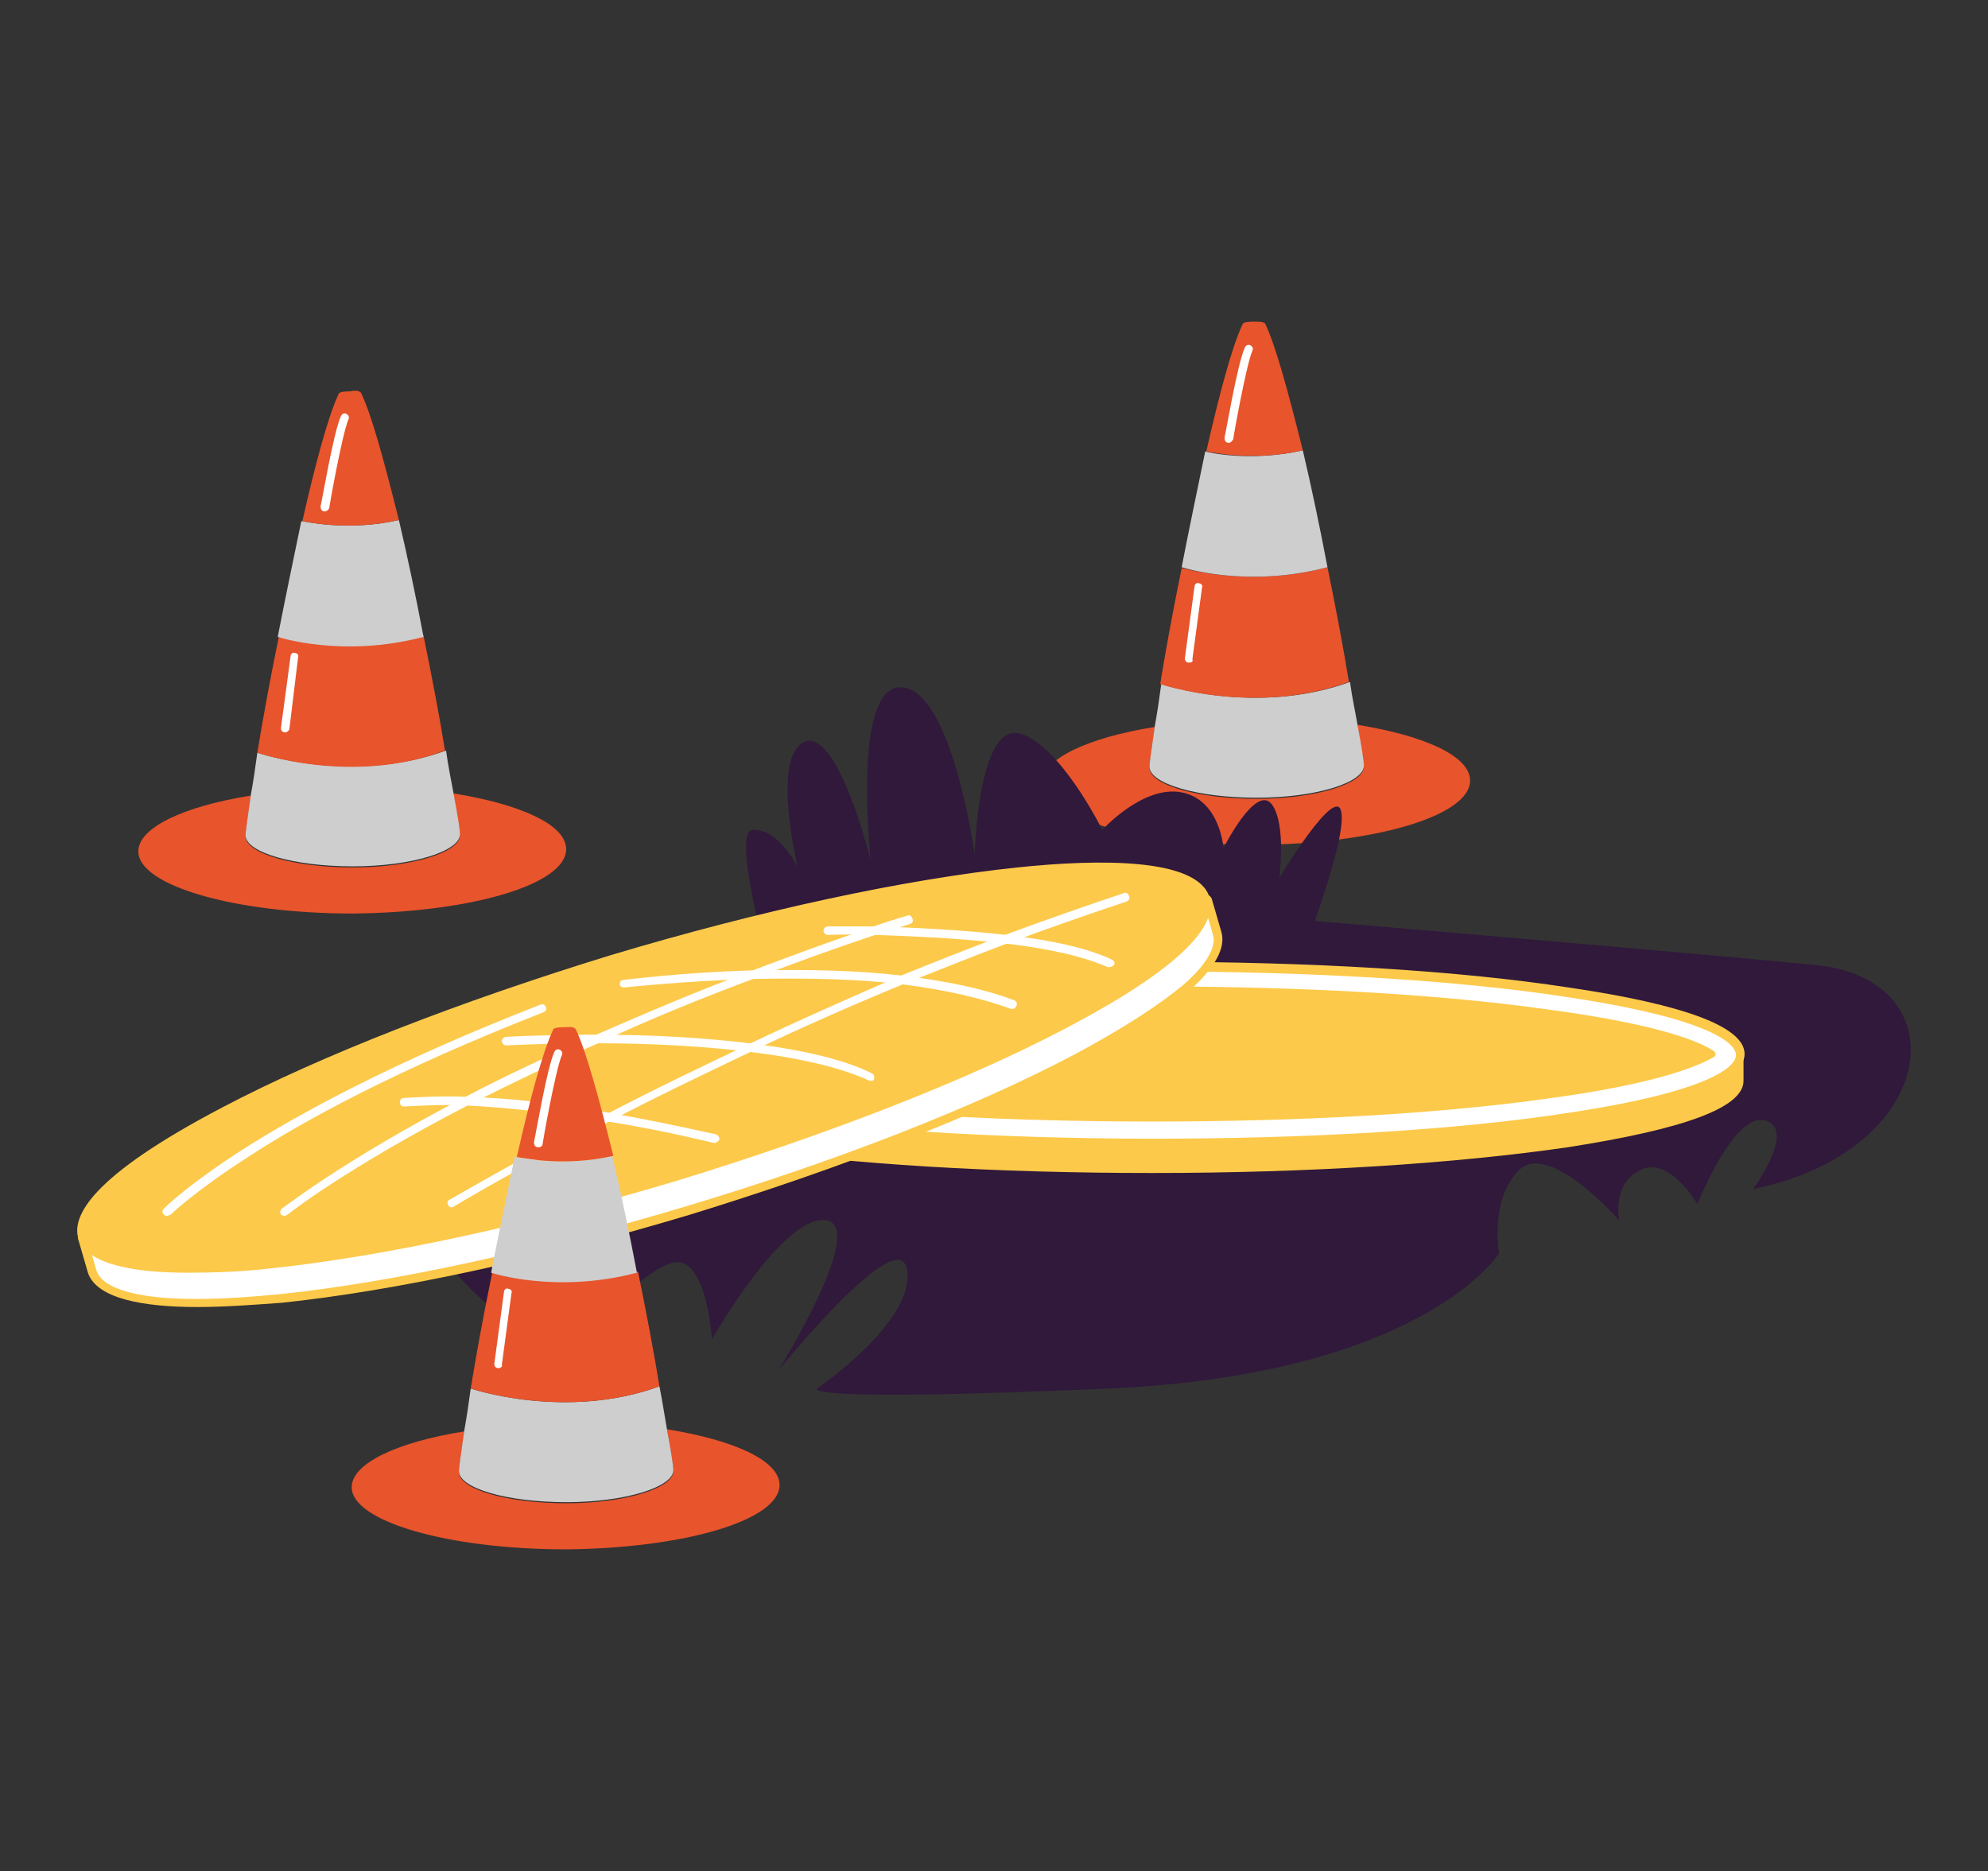 <?xml version="1.0" encoding="utf-8"?>
<!-- Generator: Adobe Illustrator 23.0.3, SVG Export Plug-In . SVG Version: 6.00 Build 0)  -->
<svg version="1.1" id="Livello_1" xmlns="http://www.w3.org/2000/svg" xmlns:xlink="http://www.w3.org/1999/xlink" x="0px" y="0px"
	 viewBox="0 0 185.4 174.5" style="enable-background:new 0 0 185.4 174.5;" xml:space="preserve">
<rect x="0" y="0" width="185.4" height="174.5" fill="#333333" stroke="none"/>
<style type="text/css">
	.st0{fill:#30193B;}
	.st1{fill:#E8542C;}
	.st2{fill:#CECECE;}
	.st3{fill:#FFFFFF;}
	.st4{fill:#FCC94A;}
</style>
<g>
	<path class="st0" d="M121.5,85.8c0,0,34.4,2.9,47.8,4.2c13.5,1.3,11.7,17.3-5.8,20.9c0,0,4.1-5.6,1.1-6.4c-2.9-0.8-6.3,7.8-6.3,7.8
		s-2.6-4.5-5.3-3.2c-2.7,1.3-2,4.7-2,4.7s-6.5-7.4-9.3-4.7c-2.8,2.7-1.9,7.8-1.9,7.8s-7.1,11.3-36.4,12.6c-29.4,1.3-27.2,0-27.2,0
		s9.1-6.2,8.4-11c-0.6-4.8-12,9.3-12,9.3s8.4-13.5,4.4-14c-4-0.5-10.6,11.1-10.6,11.1s-0.5-8.1-3.8-7.1c-3.3,1-10,8.6-10,8.6
		s-23.5-11.6-6.2-22.2C63.9,93.4,121.5,85.8,121.5,85.8z"/>
	<g id="XMLID_24_">
		<g>
			<path class="st1" d="M126.6,67.6c6.2,1,10.5,2.9,10.5,5.2c0,3.3-8.9,5.9-19.9,6c-11,0-20-2.6-20-5.8c0-2.2,4.2-4.2,10.5-5.2
				c-0.3,2.1-0.5,3.6-0.5,3.8c0,1.6,4.5,2.9,10,2.9c5.5,0,10-1.4,10-3C127.1,71.1,126.9,69.7,126.6,67.6L126.6,67.6z"/>
			<path class="st2" d="M126.6,67.6c0.4,2.1,0.6,3.5,0.6,3.8c0,1.6-4.5,3-10,3c-5.5,0-10-1.3-10-2.9c0-0.3,0.2-1.7,0.5-3.8
				c0.2-1.1,0.4-2.4,0.6-3.9c0,0,8.8,3,17.6-0.2C126.1,65.1,126.4,66.4,126.6,67.6z"/>
			<path class="st1" d="M123.8,52.9c0.8,3.9,1.5,7.6,2,10.7c-8.8,3.2-17.6,0.2-17.6,0.2c0.5-3.1,1.2-6.9,2-10.8
				C110.3,52.9,116.2,54.9,123.8,52.9z"/>
			<path class="st2" d="M121.5,42c0.8,3.4,1.6,7.2,2.3,10.9c-7.6,2-13.6,0-13.6,0c0.7-3.6,1.5-7.4,2.2-10.8
				C112.6,42.2,116.7,43.1,121.5,42z"/>
			<path class="st1" d="M118,30.2c1,2.1,2.2,6.6,3.5,11.8c-4.8,1.1-8.9,0.1-9,0.1c1.2-5.3,2.4-9.8,3.4-11.9c0.1-0.2,0.8-0.2,1.1-0.2
				C117.4,30,117.9,30,118,30.2z"/>
		</g>
		<g>
			<path class="st3" d="M110.9,61.8C110.9,61.8,110.9,61.8,110.9,61.8c-0.3,0-0.4-0.2-0.4-0.4l0.9-6.7c0-0.2,0.2-0.4,0.4-0.3
				c0.2,0,0.4,0.2,0.3,0.4l-0.9,6.7C111.3,61.7,111.1,61.8,110.9,61.8z"/>
		</g>
		<g>
			<path class="st3" d="M114.6,41.3C114.5,41.3,114.5,41.3,114.6,41.3c-0.3,0-0.4-0.2-0.4-0.5c0.1-0.3,1.2-6.9,1.9-8.4
				c0.1-0.2,0.3-0.3,0.5-0.2c0.2,0.1,0.3,0.3,0.2,0.5c-0.6,1.4-1.8,8.2-1.8,8.3C114.9,41.1,114.8,41.3,114.6,41.3z"/>
		</g>
	</g>
	<path class="st0" d="M120.5,91.6c0,0,5.1-12.8,4.6-15.8c-0.4-2.9-5.8,6.1-5.8,6.1s0.7-5-0.7-6.9c-1.5-1.9-4.5,4.1-4.5,4.1
		s-0.3-4.5-3.9-5.2c-3.6-0.7-7.4,3.5-7.4,3.5s-3.9-7.9-7.7-9c-3.9-1-4.2,11.3-4.2,11.3s-2.1-15.3-6.8-15.6
		c-4.7-0.3-2.9,16.1-2.9,16.1s-3.1-12.4-6.2-11c-3.1,1.4-0.6,11.7-0.6,11.7s-1.7-3.6-4.2-3.5c-2.5,0.1,3.3,19.1,3.3,19.1L120.5,91.6
		z"/>
	<g id="XMLID_23_">
		<g>
			<path class="st1" d="M42.3,74c6.2,1,10.5,2.9,10.5,5.2c0,3.3-8.9,5.9-19.9,6c-11,0-20-2.6-20-5.8c0-2.2,4.2-4.2,10.5-5.2
				c-0.3,2.1-0.5,3.6-0.5,3.8c0,1.6,4.5,2.9,10,2.9c5.5,0,10-1.4,10-3C42.8,77.6,42.6,76.2,42.3,74L42.3,74z"/>
			<path class="st2" d="M42.3,74c0.4,2.1,0.6,3.5,0.6,3.8c0,1.6-4.5,3-10,3c-5.5,0-10-1.3-10-2.9c0-0.3,0.2-1.7,0.5-3.8
				c0.2-1.1,0.4-2.4,0.6-3.9c0,0,8.8,3,17.6-0.2C41.8,71.5,42.1,72.9,42.3,74z"/>
			<path class="st1" d="M39.5,59.3c0.8,3.9,1.5,7.6,2,10.7C32.8,73.3,24,70.2,24,70.2c0.5-3.1,1.2-6.9,2-10.8
				C26,59.4,31.9,61.3,39.5,59.3z"/>
			<path class="st2" d="M37.2,48.5c0.8,3.4,1.6,7.2,2.3,10.9c-7.6,2-13.6,0-13.6,0c0.7-3.6,1.5-7.4,2.2-10.8
				C28.3,48.6,32.4,49.6,37.2,48.5z"/>
			<path class="st1" d="M33.7,36.7c1,2.1,2.2,6.6,3.5,11.8c-4.8,1.1-8.9,0.1-9,0.1c1.2-5.3,2.4-9.8,3.4-11.9
				c0.1-0.2,0.8-0.2,1.1-0.2C33,36.4,33.6,36.4,33.7,36.7z"/>
		</g>
		<g>
			<path class="st3" d="M26.6,68.3C26.6,68.3,26.6,68.3,26.6,68.3c-0.3,0-0.4-0.2-0.4-0.4l0.9-6.7c0-0.2,0.2-0.4,0.4-0.3
				c0.2,0,0.4,0.2,0.3,0.4L27,67.9C27,68.1,26.8,68.3,26.6,68.3z"/>
		</g>
		<g>
			<path class="st3" d="M30.3,47.7C30.2,47.7,30.2,47.7,30.3,47.7c-0.3,0-0.4-0.2-0.4-0.5c0.1-0.3,1.2-6.9,1.9-8.4
				c0.1-0.2,0.3-0.3,0.5-0.2c0.2,0.1,0.3,0.3,0.2,0.5c-0.6,1.4-1.8,8.2-1.8,8.3C30.6,47.6,30.4,47.7,30.3,47.7z"/>
		</g>
	</g>
	<g>
		<path class="st4" d="M162.3,98.3v2.5c0,4.5-24.5,8.2-54.8,8.2s-54.8-3.7-54.8-8.2v-2.5H162.3z"/>
		<path class="st4" d="M107.5,109.4c-14.6,0-28.4-0.8-38.8-2.4c-10.9-1.6-16.4-3.7-16.4-6.2v-2.5c0-0.2,0.2-0.4,0.4-0.4h109.5
			c0.2,0,0.4,0.2,0.4,0.4v2.5c0,2.5-5.5,4.5-16.4,6.2C135.9,108.5,122.2,109.4,107.5,109.4z M53.2,98.7v2.1c0,0.7,1.1,3.2,15.7,5.4
			c10.3,1.5,24.1,2.4,38.7,2.4s28.3-0.8,38.7-2.4c14.6-2.2,15.7-4.7,15.7-5.4v-2.1H53.2z"/>
	</g>
	<g>
		<ellipse class="st3" cx="107.5" cy="98.3" rx="54.8" ry="8.2"/>
		<path class="st4" d="M107.5,106.9c-14.6,0-28.4-0.8-38.8-2.4c-10.9-1.6-16.4-3.7-16.4-6.2s5.5-4.5,16.4-6.2
			c10.4-1.5,24.1-2.4,38.8-2.4s28.4,0.8,38.8,2.4c10.9,1.6,16.4,3.7,16.4,6.2s-5.5,4.5-16.4,6.2C135.9,106,122.2,106.9,107.5,106.9z
			 M107.5,90.6c-14.6,0-28.3,0.8-38.7,2.4c-14.6,2.2-15.7,4.7-15.7,5.4c0,0.7,1.1,3.2,15.7,5.4c10.3,1.5,24.1,2.4,38.7,2.4
			s28.3-0.8,38.7-2.4c14.6-2.2,15.7-4.7,15.7-5.4c0-0.7-1.1-3.2-15.7-5.4C135.9,91.4,122.1,90.6,107.5,90.6z"/>
	</g>
	<g>
		<path class="st4" d="M107.5,104.2c-13.5,0-26.4-0.7-36.4-2.1c-10.7-1.4-14.4-3.1-15.7-3.8c1.2-0.8,5-2.4,15.7-3.8
			c10-1.3,22.9-2.1,36.4-2.1s26.4,0.7,36.4,2.1c10.7,1.4,14.4,3.1,15.7,3.8c-1.2,0.8-5,2.4-15.7,3.8
			C133.9,103.5,121,104.2,107.5,104.2z"/>
		<path class="st4" d="M107.5,104.6c-13.5,0-26.5-0.7-36.5-2.1c-10.6-1.4-14.4-3-15.8-3.9c-0.1-0.1-0.2-0.2-0.2-0.3
			c0-0.1,0.1-0.3,0.2-0.3c1.4-0.8,5.2-2.5,15.8-3.9C81,92.7,94,92,107.5,92s26.5,0.7,36.5,2.1c10.6,1.4,14.4,3,15.8,3.9
			c0.1,0.1,0.2,0.2,0.2,0.3c0,0.1-0.1,0.3-0.2,0.3c-1.4,0.8-5.2,2.5-15.8,3.9C134,103.9,121,104.6,107.5,104.6z M56.3,98.3
			c1.6,0.8,5.6,2.2,14.9,3.4c10,1.3,22.9,2.1,36.4,2.1s26.4-0.7,36.4-2.1c9.3-1.2,13.3-2.7,14.9-3.4c-1.6-0.8-5.6-2.2-14.9-3.4
			c-10-1.3-22.9-2.1-36.4-2.1c-13.5,0-26.4,0.7-36.4,2.1C61.9,96.1,57.9,97.5,56.3,98.3z"/>
	</g>
	<g id="XMLID_22_">
		<g>
			<path class="st3" d="M112.5,83.8l0.9,3.1c1.7,5.6-20.4,17.2-49.4,25.9c-29,8.7-53.8,11.3-55.5,5.7l-0.9-3.1
				c1.7,5.6,26.5,3,55.5-5.7C92.1,101,114.2,89.4,112.5,83.8z"/>
			<path class="st4" d="M93.8,87.6c-4.3-0.5-8.9-0.7-12.2-0.8c0,0,0,0,0,0c-4.1,1.4-7.9,2.8-11.4,4.1c-5.4,2.1-10.2,4.1-14.6,6
				c-4.7,2.1-8.7,4-12.2,5.8c4.6,0.2,9.3,0.8,13.3,1.5c3.8-2,8.3-4.2,13.2-6.5c4.4-2.1,9.2-4.2,14.2-6.3
				C87.3,90.1,90.5,88.8,93.8,87.6z M57,89.5c29-8.7,53.8-11.3,55.5-5.7c1.7,5.6-20.4,17.2-49.4,25.9c-29,8.7-53.8,11.3-55.5,5.7
				C6,109.8,28.1,98.2,57,89.5z"/>
			<path class="st4" d="M55.7,96.9c4.2,0,9.4,0.2,14.3,0.8c-4.9,2.3-9.4,4.5-13.2,6.5c-4-0.7-8.7-1.3-13.3-1.5
				C47,100.9,51,98.9,55.7,96.9z"/>
			<path class="st4" d="M81.7,86.8c3.3,0.1,7.9,0.3,12.2,0.8c-3.3,1.2-6.5,2.5-9.7,3.8c-4.7-0.5-9.7-0.6-13.9-0.5
				C73.8,89.5,77.6,88.2,81.7,86.8C81.7,86.8,81.7,86.8,81.7,86.8z"/>
			<path class="st4" d="M70.2,90.9c4.3-0.1,9.2,0,13.9,0.5c-5,2.1-9.8,4.2-14.2,6.3c-4.9-0.6-10.1-0.8-14.3-0.8
				C60,95,64.8,92.9,70.2,90.9z"/>
		</g>
		<g>
			<g>
				<path class="st4" d="M17.5,118.7c-5.1,0-9.4-0.8-10.2-3.2c-0.6-2.1,1.2-5.8,13.4-12.2c9.3-4.9,22.2-9.9,36.2-14.2
					c14-4.2,27.5-7.1,38-8.2c7.6-0.8,16.8-0.9,17.9,2.8v0c0.6,2.1-1.2,5.8-13.4,12.2c-9.3,4.9-22.2,9.9-36.2,14.2
					c-14,4.2-27.5,7.1-38,8.2C22.7,118.6,20,118.7,17.5,118.7z M102.6,81.2c-2.2,0-4.7,0.1-7.6,0.4c-10.5,1.1-23.9,4-37.9,8.2
					c-14,4.2-26.8,9.2-36.1,14.1c-4.5,2.4-7.9,4.6-10.2,6.5c-2.2,1.9-3.2,3.6-2.8,4.8c0.4,1.2,2.1,2,5,2.4c3,0.4,7,0.3,12.1-0.2
					c10.5-1.1,23.9-4,37.9-8.2c14-4.2,26.8-9.2,36.1-14.1c4.5-2.4,7.9-4.6,10.2-6.5c2.2-1.9,3.2-3.6,2.8-4.8v0c-0.4-1.2-2.1-2-5-2.4
					C105.9,81.3,104.4,81.2,102.6,81.2z"/>
			</g>
			<g>
				<path class="st4" d="M18.4,121.9c-5.1,0-9.4-0.8-10.2-3.2l-0.9-3.1c-0.1-0.2,0.1-0.4,0.3-0.5c0.2-0.1,0.4,0.1,0.5,0.3l0.9,3.1
					c0.4,1.2,2.1,2,5,2.4c3,0.4,7,0.3,12.1-0.2c10.5-1.1,23.9-4,37.9-8.2c14-4.2,26.8-9.2,36.1-14.1c4.5-2.4,7.9-4.6,10.2-6.5
					c2.2-1.9,3.2-3.6,2.8-4.8l-0.9-3.1c-0.1-0.2,0.1-0.4,0.3-0.5c0.2-0.1,0.4,0.1,0.5,0.3l0.9,3.1c0.6,2-1.2,5.8-13.4,12.2
					c-9.3,4.9-22.2,9.9-36.2,14.2c-14,4.2-27.5,7.1-38,8.2C23.6,121.7,20.9,121.9,18.4,121.9z"/>
			</g>
			<g>
				<path class="st3" d="M15.6,113.4c-0.1,0-0.2,0-0.3-0.1c-0.2-0.2-0.2-0.4,0-0.6c0.1-0.1,2.2-2.2,7.5-5.6
					c4.9-3.1,13.7-8,27.6-13.4c0.2-0.1,0.4,0,0.5,0.2c0.1,0.2,0,0.4-0.2,0.5c-13.8,5.4-22.5,10.2-27.4,13.4
					c-5.3,3.4-7.4,5.5-7.4,5.5C15.8,113.3,15.7,113.4,15.6,113.4z"/>
			</g>
			<g>
				<path class="st3" d="M81.7,87.2c-0.2,0-0.3-0.1-0.4-0.3c-0.1-0.2,0-0.4,0.2-0.5c1.1-0.4,2.1-0.7,3.1-1c0.2-0.1,0.4,0,0.5,0.3
					c0.1,0.2,0,0.4-0.3,0.5c-0.9,0.3-1.9,0.6-3.1,1C81.7,87.2,81.7,87.2,81.7,87.2z"/>
			</g>
			<g>
				<path class="st3" d="M26.5,113.4c-0.1,0-0.2-0.1-0.3-0.1c-0.1-0.2-0.1-0.4,0.1-0.6c0.1,0,5.4-4.3,17.1-10.4
					c3.8-2,7.9-3.9,12.2-5.8c4.6-2,9.5-4.1,14.6-6c3.7-1.4,7.5-2.8,11.4-4.1c0.2-0.1,0.4,0,0.5,0.2c0.1,0.2,0,0.4-0.2,0.5
					c-3.9,1.3-7.8,2.7-11.4,4.1c-5.1,1.9-10,3.9-14.5,6c-4.3,1.9-8.4,3.9-12.2,5.8c-11.6,6-16.9,10.2-17,10.3
					C26.6,113.4,26.5,113.4,26.5,113.4z"/>
			</g>
			<g>
				<path class="st3" d="M42.1,112.6c-0.1,0-0.3-0.1-0.3-0.2c-0.1-0.2-0.1-0.4,0.1-0.5c0.1,0,5.7-3.4,14.7-8
					c4.4-2.3,8.8-4.4,13.2-6.5C74.6,95.1,79.4,93,84,91c3.2-1.3,6.5-2.6,9.7-3.8c3.8-1.4,7.5-2.7,11.1-3.9c0.2-0.1,0.4,0,0.5,0.3
					c0.1,0.2,0,0.4-0.3,0.5c-3.6,1.2-7.3,2.5-11.1,3.9c-3.2,1.2-6.4,2.5-9.7,3.8c-4.6,1.9-9.4,4-14.2,6.3c-4.4,2.1-8.8,4.2-13.2,6.5
					c-9,4.6-14.6,8-14.6,8C42.3,112.6,42.2,112.6,42.1,112.6z"/>
			</g>
			<g>
				<path class="st3" d="M66.6,106.6C66.6,106.6,66.5,106.6,66.6,106.6c-0.1,0-4.3-1.1-9.9-2c-4.9-0.8-9.3-1.3-13.2-1.5
					c-2.1-0.1-4,0-5.8,0.1c-0.2,0-0.4-0.1-0.4-0.4c0-0.2,0.1-0.4,0.4-0.4c1.8-0.1,3.8-0.2,5.9-0.1c3.9,0.1,8.4,0.6,13.3,1.5
					c5.6,1,9.8,2,9.9,2c0.2,0.1,0.3,0.3,0.3,0.5C66.9,106.5,66.8,106.6,66.6,106.6z"/>
			</g>
			<g>
				<path class="st3" d="M81.3,100.8c-0.1,0-0.1,0-0.2,0c-2.6-1.2-6.3-2.1-11.2-2.7c-4.1-0.5-8.9-0.8-14.3-0.8
					c-4.8,0-8.3,0.2-8.4,0.2c-0.2,0-0.4-0.2-0.4-0.4c0-0.2,0.2-0.4,0.4-0.4c0,0,3.6-0.2,8.4-0.2c5.4,0,10.2,0.3,14.3,0.8
					c4.9,0.6,8.8,1.5,11.4,2.8c0.2,0.1,0.3,0.3,0.2,0.5C81.6,100.7,81.4,100.8,81.3,100.8z"/>
			</g>
			<g>
				<path class="st3" d="M94.4,94.1c0,0-0.1,0-0.1,0c-2.7-1-6.2-1.8-10.2-2.3c-4.1-0.5-8.7-0.6-13.9-0.5c-6.7,0.2-11.9,0.8-12,0.8
					c-0.2,0-0.4-0.1-0.4-0.3c0-0.2,0.1-0.4,0.3-0.4c0.1,0,5.3-0.7,12.1-0.9c5.2-0.1,9.9,0,14,0.5c4.1,0.5,7.5,1.2,10.4,2.3
					c0.2,0.1,0.3,0.3,0.2,0.5C94.7,94,94.6,94.1,94.4,94.1z"/>
			</g>
			<g>
				<path class="st3" d="M103.5,90.2c-0.1,0-0.1,0-0.2,0c-2-0.9-5.2-1.7-9.5-2.2c-4.3-0.5-9-0.7-12.1-0.8c0,0,0,0,0,0
					c-2.7-0.1-4.5,0-4.5,0c0,0,0,0,0,0c-0.2,0-0.4-0.2-0.4-0.4c0-0.2,0.2-0.4,0.4-0.4c0,0,1.8,0,4.5,0c0,0,0,0,0,0
					c3.2,0.1,7.8,0.3,12.2,0.8c4.4,0.5,7.7,1.3,9.8,2.3c0.2,0.1,0.3,0.3,0.2,0.5C103.8,90.1,103.6,90.2,103.5,90.2z"/>
			</g>
		</g>
	</g>
	<g id="XMLID_21_">
		<g>
			<path class="st1" d="M62.2,133.3c6.2,1,10.5,2.9,10.5,5.2c0,3.3-8.9,5.9-19.9,6c-11,0-20-2.6-20-5.8c0-2.2,4.2-4.2,10.5-5.2
				c-0.3,2.1-0.5,3.6-0.5,3.8c0,1.6,4.5,2.9,10,2.9c5.5,0,10-1.4,10-3C62.8,136.9,62.6,135.5,62.2,133.3L62.2,133.3z"/>
			<path class="st2" d="M62.2,133.3c0.4,2.1,0.6,3.5,0.6,3.8c0,1.6-4.5,3-10,3c-5.5,0-10-1.3-10-2.9c0-0.3,0.2-1.7,0.5-3.8
				c0.2-1.1,0.4-2.4,0.6-3.9c0,0,8.8,3,17.6-0.2C61.8,130.8,62,132.2,62.2,133.3z"/>
			<path class="st1" d="M59.5,118.6c0.8,3.9,1.5,7.6,2,10.7c-8.8,3.2-17.6,0.2-17.6,0.2c0.5-3.1,1.2-6.9,2-10.8
				C45.9,118.7,51.8,120.6,59.5,118.6z"/>
			<path class="st2" d="M57.1,107.8c0.8,3.4,1.6,7.2,2.3,10.9c-7.6,2-13.6,0-13.6,0c0.7-3.6,1.5-7.4,2.2-10.8
				C48.2,107.9,52.3,108.9,57.1,107.8z"/>
			<path class="st1" d="M53.7,96c1,2.1,2.2,6.6,3.5,11.8c-4.8,1.1-8.9,0.1-9,0.1c1.2-5.3,2.4-9.8,3.4-11.9c0.1-0.2,0.8-0.2,1.1-0.2
				C53,95.8,53.5,95.7,53.7,96z"/>
		</g>
		<g>
			<path class="st3" d="M46.5,127.6C46.5,127.6,46.5,127.6,46.5,127.6c-0.3,0-0.4-0.2-0.4-0.4l0.9-6.7c0-0.2,0.2-0.4,0.4-0.3
				c0.2,0,0.4,0.2,0.3,0.4l-0.9,6.7C46.9,127.4,46.7,127.6,46.5,127.6z"/>
		</g>
		<g>
			<path class="st3" d="M50.2,107C50.2,107,50.2,107,50.2,107c-0.3,0-0.4-0.2-0.4-0.5c0.1-0.3,1.2-6.9,1.9-8.4
				c0.1-0.2,0.3-0.3,0.5-0.2c0.2,0.1,0.3,0.3,0.2,0.5c-0.6,1.4-1.8,8.2-1.8,8.3C50.6,106.9,50.4,107,50.2,107z"/>
		</g>
	</g>
</g>
</svg>
